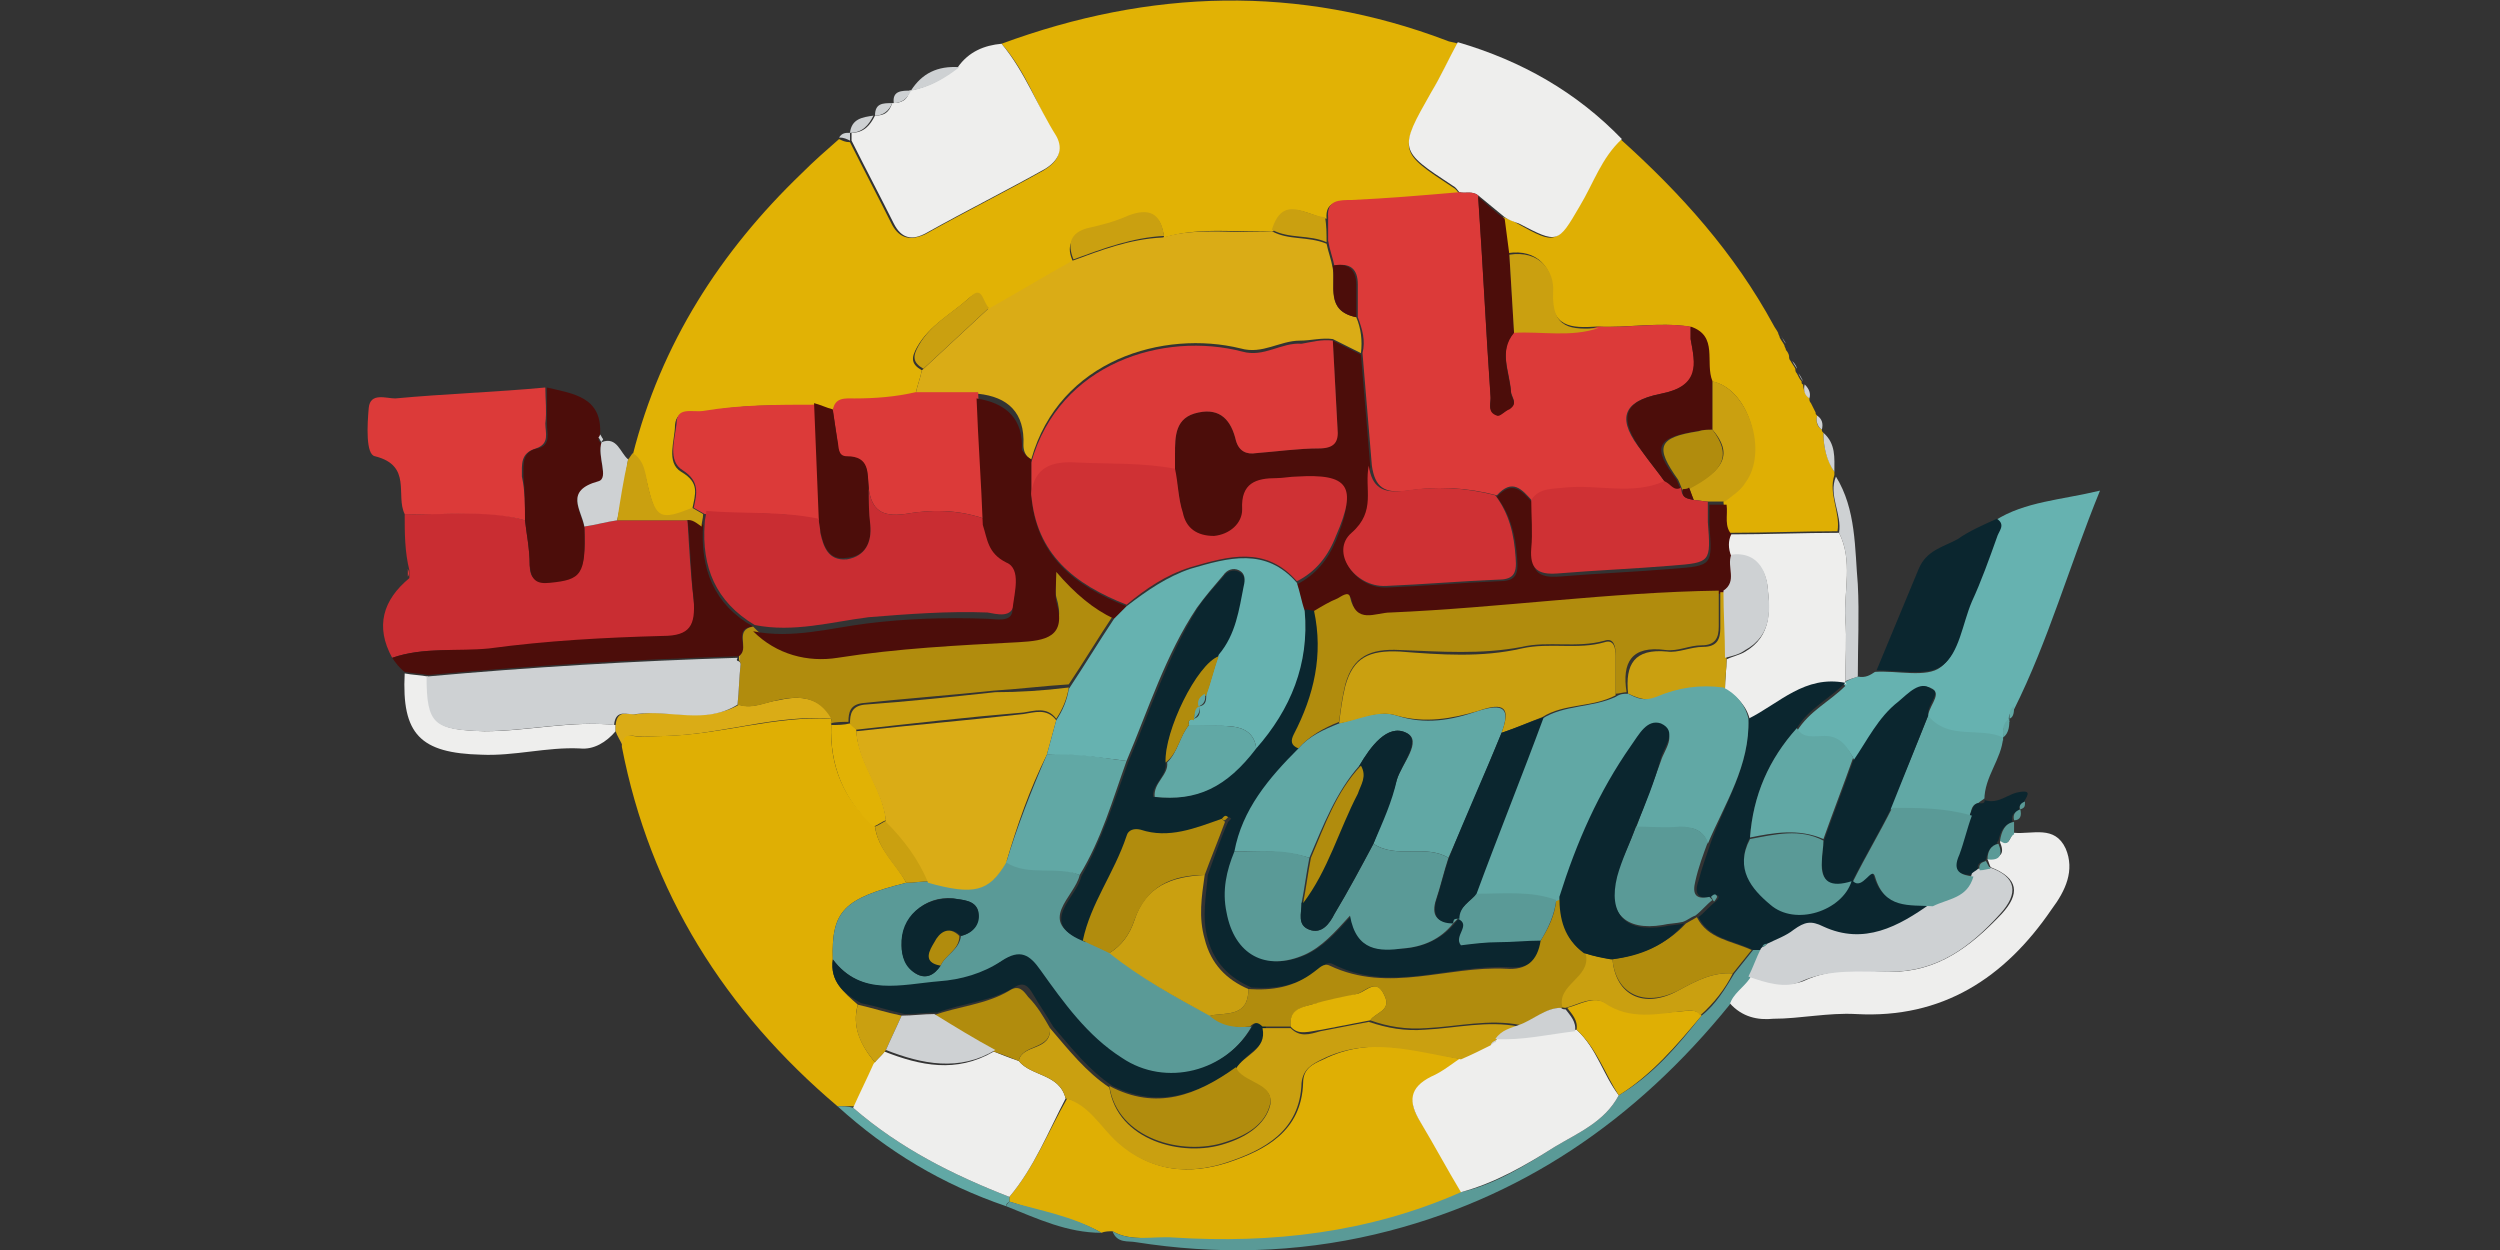 <?xml version="1.0" encoding="UTF-8"?>
<!-- Generator: Adobe Illustrator 24.0.1, SVG Export Plug-In . SVG Version: 6.00 Build 0)  -->
<svg xmlns="http://www.w3.org/2000/svg" xmlns:xlink="http://www.w3.org/1999/xlink" version="1.1" id="Layer_1" x="0px" y="0px" width="160px" height="80px" viewBox="0 0 160 80" style="enable-background:new 0 0 160 80;" xml:space="preserve">
<rect x="0" y="0" width="160" height="80" fill="#333333" stroke="none"/>
<style type="text/css">
	.st0{fill:#E1B205;}
	.st1{fill:#DFAF04;}
	.st2{fill:#C92D32;}
	.st3{fill:#66B2B0;}
	.st4{fill:#EEEEED;}
	.st5{fill:#DC3A39;}
	.st6{fill:#5A9A97;}
	.st7{fill:#4C0D0A;}
	.st8{fill:#0B262F;}
	.st9{fill:#61A8A5;}
	.st10{fill:#DAAC16;}
	.st11{fill:#CED1D3;}
	.st12{fill:#CAA010;}
	.st13{fill:#B18C0D;}
	.st14{fill:#CF3134;}
</style>
<g>
	<path class="st0" d="M64.1,2.8c9.5-3.5,19-3.8,28.5-0.2c0.2,0.1,0.5,0.1,0.7,0.2c-0.6,1.1-1.1,2.1-1.7,3.2c-2.1,3.7-2.1,3.7,1.4,6   c0.2,0.1,0.3,0.3,0.4,0.4c-2.3,0.2-4.7,0.4-7,0.5c-0.8,0-1.6,0-1.5,1.1c-1.2-0.2-2.7-1.5-3.4,0.8c-2.3,0.1-4.7-0.3-7,0.4   c-0.2-1.5-0.9-1.8-2.3-1.2c-0.8,0.3-1.7,0.5-2.6,0.8c-1.1,0.3-1.4,1-0.9,2c-1.8,1-3.6,2.1-5.4,3.1c-0.4-0.4-0.4-1.6-1.3-0.8   c-1.1,1-2.5,1.7-3.3,3.1c-0.4,0.7-0.4,1.1,0.3,1.5c-0.1,0.5-0.3,1-0.4,1.5c-1.3,0.3-2.6,0.4-3.9,0.4c-0.6,0-1.3-0.1-1.4,0.8   c-0.4-0.1-0.8-0.3-1.2-0.4c-2.4-0.1-4.8-0.1-7.2,0.4c-0.6,0.1-1.6-0.3-1.7,0.8c0,1-0.6,2.4,0.4,3c1.2,0.7,0.9,1.4,0.7,2.4   c-2,0.8-2.3,0.7-2.8-1.3c-0.2-0.8-0.3-1.7-1-2.2c1.8-7.1,5.6-13,10.8-18c0.8-0.8,1.6-1.5,2.4-2.2c0.2,0.1,0.4,0.2,0.7,0.2   c0.9,1.8,1.8,3.5,2.7,5.3c0.5,0.9,1.2,1,2.1,0.6c2.5-1.4,5.1-2.7,7.6-4.1c0.8-0.5,1.3-1.1,0.7-2.1C66.4,6.7,65.6,4.5,64.1,2.8z"></path>
	<path class="st1" d="M53.6,70.8c-7.2-6.1-12-13.7-13.8-23c0-0.5-0.1-0.9,0.7-0.7c0.7,0.1,1.4,0,2.1,0c3.6-0.1,7-1.3,10.6-1.1   c0,0.2,0,0.3,0,0.5C53.1,49,54,51.2,56,52.9c0.2,1.5,1.4,2.4,2,3.6c-4,1-4.8,1.8-4.7,4.9c-0.2,1.4,0.7,2.1,1.6,2.9   c-0.4,1.4,0.2,2.6,1.1,3.7c-0.4,0.9-0.9,1.9-1.3,2.8C54.3,70.8,54,70.8,53.6,70.8z"></path>
	<path class="st1" d="M71.2,78.8c-0.2,0-0.5,0-0.7,0.1c-1.8-1-3.9-1.3-5.9-2c0-0.1,0-0.2,0-0.3c1.6-1.9,2.5-4.2,3.7-6.3   c1.6,0.4,2.3,1.8,3.3,2.8c2.1,1.9,4.5,2.1,7,1.3c2.4-0.8,4.7-2,4.8-5.1c0-0.9,0.6-1.2,1.3-1.5c3-1.5,5.9-0.6,8.9,0   c-0.6,0.4-1.3,0.9-1.9,1.2c-1.5,0.7-1.6,1.6-0.7,2.9c0.9,1.5,1.8,3,2.6,4.5c-5.9,2.6-12.1,3.3-18.4,2.9   C73.8,79.1,72.4,79.5,71.2,78.8z"></path>
	<path class="st1" d="M115.8,25.5c0,0.1,0,0.2,0.1,0.3c0.1,0.2,0.2,0.4,0.3,0.6c0,0.1,0,0.1,0.1,0.2c-0.1,0.4,0,0.7,0.3,0.9   c0,0.1,0,0.1,0.1,0.2c0,0.9,0.2,1.7,0.7,2.5c0,0.1,0,0.2,0,0.2c-0.4,1.2,0.4,2.4,0.2,3.6c-2.3,0-4.6,0.1-6.9,0.1   c-0.6-0.6-0.3-1.4-0.4-2c0.4-0.4,0.9-0.7,1.3-1.2c1.5-2.1,0.3-6.1-2.1-6.5c-0.5-1.1,0.4-2.9-1.4-3.5c-2-0.3-3.9,0.1-5.9,0   c-1.6,0.1-3,0.1-2.9-2.3c0.1-1.4-0.9-2.7-2.8-2.4c-0.1-0.8-0.2-1.5-0.3-2.3c0.3,0.1,0.6,0.2,0.9,0.4c2.5,1.4,2.5,1.3,3.9-1.1   c0.9-1.4,1.5-3.1,2.7-4.3c3.9,3.5,7.3,7.3,9.8,11.9c0.1,0.2,0.2,0.3,0.3,0.5c0,0.1,0.1,0.2,0.1,0.3c0.1,0.2,0.2,0.3,0.3,0.5   c0,0.1,0.1,0.2,0.1,0.3c0.1,0.1,0.2,0.3,0.2,0.4c0,0.1,0,0.2,0.1,0.3c0.1,0.2,0.2,0.3,0.3,0.5c0,0.1,0,0.2,0.1,0.3   c0.1,0.2,0.2,0.4,0.3,0.5c0,0.1,0,0.2,0.1,0.2C115.4,25,115.6,25.3,115.8,25.5z"></path>
	<path class="st2" d="M25.1,42.1c-1.1-2-0.6-3.7,1.1-5.1c0-0.2,0-0.4,0-0.5c-0.3-1.2-0.3-2.4-0.3-3.6c2.6,0.1,5.2-0.4,7.7,0.4   c0.1,0.9,0.3,1.9,0.3,2.8c0,0.9,0.3,1.2,1.3,1.1c2-0.2,2.3-0.5,2.2-3.5c0.7-0.1,1.4-0.3,2.1-0.4c1.5,0,3,0,4.5,0   c0.1,1.7,0.2,3.5,0.4,5.2c0.2,1.6-0.1,2.3-2,2.3c-3.7,0.1-7.4,0.3-11.1,0.8C29.2,41.7,27.1,41.4,25.1,42.1z"></path>
	<path class="st3" d="M118.9,43.3c0.5,0.1,0.8-0.1,1.1-0.3c1.4-0.1,3.3,0.4,4.2-0.3c1.1-0.8,1.3-2.7,1.9-4.1   c0.5-1.4,1.1-2.7,1.6-4.1c0.1-0.4,0.6-0.8,0-1.2c1.9-1.2,4.2-1.3,6.7-1.9c-2,4.9-3.3,9.6-5.5,14c-0.3,0.2-0.4,0.5-0.3,0.8   c0,0,0,0,0,0c-0.5,0.3-0.4,0.7-0.4,1.2c0,0,0,0,0,0c-1.5-0.7-3.5,0.3-4.8-1.4c-0.1-0.7,0.9-1.5,0.3-1.9c-0.8-0.5-1.5,0.3-2.1,0.8   c-1.2,1.1-1.9,2.5-2.9,3.8c-0.4-0.8-0.9-1.4-1.9-1.4c-0.6,0-1.3,0.2-1.8-0.5c0.8-1.3,2.1-1.9,3.1-2.9l-0.1-0.1c0,0,0-0.1,0-0.1   C118.3,43.5,118.6,43.4,118.9,43.3z"></path>
	<path class="st4" d="M103.8,8.9c-1.3,1.2-1.8,2.8-2.7,4.3c-1.4,2.4-1.4,2.4-3.9,1.1c-0.3-0.1-0.6-0.2-0.9-0.4   c-0.6-0.5-1.1-0.9-1.7-1.4c-0.4-0.3-0.8-0.1-1.2-0.2c-0.1-0.1-0.2-0.3-0.4-0.4c-3.5-2.3-3.5-2.3-1.4-6c0.6-1,1.1-2.1,1.7-3.2   C97.4,3.9,100.9,5.9,103.8,8.9z"></path>
	<path class="st4" d="M64.1,2.8c1.5,1.8,2.3,4,3.5,5.9c0.5,0.9,0.1,1.6-0.7,2.1c-2.5,1.4-5.1,2.7-7.6,4.1c-0.9,0.5-1.6,0.4-2.1-0.6   c-0.9-1.8-1.8-3.5-2.7-5.3c0-0.2,0-0.3,0-0.5c0,0,0,0,0,0c0.8,0,1.2-0.5,1.5-1.1c0,0,0,0,0,0c0.6,0,0.9-0.2,1.1-0.8c0,0,0,0,0,0   c0.6,0,1-0.2,1.1-0.8c0,0,0,0,0,0c1.2-0.2,2.2-0.8,3.1-1.5C62,3.3,63,2.9,64.1,2.8z"></path>
	<path class="st5" d="M33.6,33.3c-2.5-0.7-5.2-0.3-7.7-0.4c-0.6-1.2,0.5-3.1-1.9-3.7c-0.6-0.1-0.5-2-0.4-3.1c0.1-1,1.1-0.6,1.7-0.6   c3.2-0.3,6.4-0.4,9.6-0.7c0,0.8,0.1,1.5,0,2.3c0,0.6,0.3,1.3-0.6,1.6c-1,0.3-0.9,1-0.9,1.8C33.6,31.4,33.6,32.3,33.6,33.3z"></path>
	<path class="st4" d="M128.9,53.3c1.2,0.1,2.6-0.5,3.3,1c0.6,1.4,0,2.7-0.9,3.9c-3,4.4-7,7-12.5,6.7c-1.8-0.1-3.6,0.3-5.3,0.3   c-1,0.1-2-0.1-2.8-1c0.2-0.8,0.9-1.1,1.3-1.7c1.1,0.3,2.3,0.7,3.4,0.3c1.9-0.9,3.7-0.7,5.6-0.6c3,0,5.1-1.6,7.1-3.7   c1.2-1.3,1.1-2.3-0.7-3c-0.1-0.2-0.1-0.3-0.2-0.5l0.1-0.1c0.8,0,1-0.3,0.7-1c0-0.1,0.1-0.1,0.1-0.2   C128.6,54.3,128.6,53.5,128.9,53.3z"></path>
	<path class="st6" d="M112,62.6c-0.4,0.6-1.1,1-1.3,1.7c-6,7.4-13.4,12.5-22.7,14.7c-5.1,1.2-10.2,1.3-15.3,0.5   c-0.5-0.1-1.2,0.1-1.5-0.7c1.2,0.7,2.6,0.3,3.9,0.4c6.3,0.4,12.5-0.3,18.4-2.9c2.2-0.5,4.1-1.7,6-2.9c1.5-0.9,3.2-1.6,4.1-3.3   c2.2-1.3,3.8-3.2,5.3-5.1c0.9-0.7,1.5-1.7,2.1-2.7c0.4-0.5,0.8-1,1.2-1.5c0.2,0,0.4,0,0.6,0C112.5,61.4,112.2,62,112,62.6z"></path>
	<path class="st7" d="M25.1,42.1c2-0.7,4.2-0.4,6.2-0.6c3.7-0.5,7.4-0.7,11.1-0.8c1.8,0,2.1-0.7,2-2.3c-0.2-1.7-0.2-3.4-0.4-5.2   c0.4-0.1,0.7,0.2,1,0.4c-0.2,2.8,0.7,5.1,3.2,6.5c-1.3,0.1-0.3,1.3-0.8,1.8c0,0-0.1,0.1-0.1,0.1c-6.7,0.2-13.3,0.6-19.9,1.2   c-0.5-0.1-1-0.1-1.5-0.2C25.6,42.8,25.3,42.4,25.1,42.1z"></path>
	<path class="st7" d="M33.6,33.3c0-0.9,0-1.9-0.1-2.8c0-0.8-0.1-1.6,0.9-1.8c0.9-0.2,0.6-1,0.6-1.6c0-0.8,0-1.5,0-2.3   c1.7,0.4,3.6,0.6,3.4,3.1c0,0.1-0.1,0.1-0.1,0.2c0,0.1,0.1,0.2,0.2,0.3c0,0,0,0,0,0c-0.3,0.9,0.5,2.3-0.2,2.5   c-2.2,0.5-1.1,1.8-0.9,2.9c0.1,3-0.2,3.3-2.2,3.5c-0.9,0.1-1.2-0.2-1.3-1.1C33.9,35.1,33.7,34.2,33.6,33.3z"></path>
	<path class="st8" d="M127.8,33.2c0.6,0.4,0.1,0.8,0,1.2c-0.5,1.4-1,2.8-1.6,4.1c-0.6,1.4-0.8,3.3-1.9,4.1c-0.9,0.7-2.8,0.3-4.2,0.3   c0.9-2.2,1.8-4.3,2.7-6.5c0.5-1.2,1.6-1.4,2.5-1.9C126,34,126.9,33.6,127.8,33.2z"></path>
	<path class="st9" d="M123.4,45.8c1.3,1.6,3.3,0.7,4.8,1.4c-0.1,1.4-1.2,2.5-1.2,4c0,0,0-0.1,0-0.1c-0.1,0.1-0.3,0.2-0.4,0.3   c-0.5,0.1-0.4,0.6-0.6,0.9c-1.7-0.5-3.4-0.5-5.1-0.5C121.8,49.8,122.6,47.8,123.4,45.8z"></path>
	<path class="st4" d="M25.9,43.1c0.5,0.1,1,0.1,1.5,0.2c0,3.1,0.5,3.4,3.6,3.5c2.8,0,5.6-0.7,8.4-0.4c0,0.1,0,0.3,0,0.4   c-0.6,0.7-1.4,1.2-2.3,1.1c-2.1-0.1-4.2,0.5-6.3,0.4C26.9,48.2,25.7,47,25.9,43.1z"></path>
	<path class="st10" d="M39.4,46.8c0-0.1,0-0.3,0-0.4c0.1-1.1,0.9-0.6,1.4-0.7c2.1-0.3,4.4,0.6,6.5-0.6c0.9,0.3,1.7-0.2,2.6-0.3   c1.3-0.3,2.6-0.2,3.4,1.2c-3.6-0.3-7.1,1-10.6,1.1c-0.7,0-1.4,0.1-2.1,0c-0.8-0.1-0.7,0.3-0.7,0.7C39.7,47.4,39.5,47.1,39.4,46.8z"></path>
	<path class="st8" d="M126,52.3c0.2-0.3,0.2-0.8,0.6-0.9c0.2,0,0.5,0.1,0.4-0.3c0,0,0,0.1,0,0.1c0.9,0.3,1.5-0.4,2.2-0.5   c1-0.2,0.4,0.4,0.3,0.7c-0.2,0.1-0.3,0.2-0.3,0.5c0,0,0,0,0,0c-0.4,0.1-0.5,0.4-0.4,0.7c0,0,0,0,0,0c-0.6,0.2-0.8,0.7-0.9,1.2   c-0.1,0.1-0.1,0.1-0.1,0.2c-0.5,0.2-0.6,0.6-0.7,1c0,0-0.1,0.1-0.1,0.1c-0.3,0.1-0.5,0.2-0.4,0.6c-0.1,0.1-0.3,0.2-0.4,0.3   c-0.8,0-1.4-0.3-1-1.3C125.5,54,125.8,53.1,126,52.3z"></path>
	<path class="st9" d="M64.6,76.6c0,0.1,0,0.2,0,0.3c-0.1,0.1-0.2,0.1-0.2,0.3c-4.1-1.4-7.6-3.5-10.8-6.4c0.3,0,0.7,0,1,0.1   C57.6,73.5,61,75.2,64.6,76.6z"></path>
	<path class="st11" d="M37.4,33.7c-0.2-1.1-1.3-2.3,0.9-2.9c0.7-0.2-0.1-1.6,0.2-2.5c1-0.4,1.2,0.7,1.7,1.1   c-0.2,1.3-0.4,2.6-0.7,3.9C38.8,33.4,38.1,33.6,37.4,33.7z"></path>
	<path class="st11" d="M118.9,43.3c-0.3,0.1-0.6,0.2-0.8,0.3c0-1.3,0.1-2.7,0-4c-0.1-1.8,0.5-3.7-0.4-5.5c0.2-1.2-0.7-2.4-0.2-3.6   c1.3,2.1,1.2,4.6,1.4,6.9C119,39.3,118.9,41.3,118.9,43.3z"></path>
	<path class="st12" d="M39.5,33.3c0.2-1.3,0.4-2.6,0.7-3.9c0.1-0.1,0.2-0.3,0.3-0.4c0.8,0.5,0.8,1.4,1,2.2c0.5,2,0.8,2.1,2.8,1.3   c0.2,0.1,0.5,0.3,0.7,0.4c0,0.3-0.1,0.5-0.1,0.8c-0.3-0.2-0.6-0.5-1-0.4C42.5,33.3,41,33.3,39.5,33.3z"></path>
	<path class="st6" d="M64.4,77.2c0-0.1,0.1-0.2,0.2-0.3c2,0.6,4,0.9,5.9,2C68.3,78.9,66.4,78,64.4,77.2z"></path>
	<path class="st11" d="M61.4,4.3c-0.9,0.7-1.9,1.3-3.1,1.5C59,4.7,60,4.2,61.4,4.3z"></path>
	<path class="st11" d="M117.4,30.2c-0.5-0.7-0.7-1.6-0.7-2.5C117.5,28.4,117.4,29.3,117.4,30.2z"></path>
	<path class="st11" d="M55.9,7.4c-0.3,0.6-0.7,1.1-1.5,1.1C54.5,7.6,55.2,7.5,55.9,7.4z"></path>
	<path class="st6" d="M128,53.8c0.1-0.6,0.3-1.1,0.9-1.2c0,0.3,0,0.5,0,0.8C128.6,53.5,128.6,54.3,128,53.8z"></path>
	<path class="st11" d="M57.1,6.6c-0.2,0.5-0.6,0.8-1.1,0.8C56,6.6,56.5,6.6,57.1,6.6z"></path>
	<path class="st11" d="M58.3,5.8c-0.2,0.5-0.6,0.8-1.1,0.8C57.1,5.8,57.7,5.8,58.3,5.8z"></path>
	<path class="st9" d="M128.2,47.2c0-0.4-0.1-0.9,0.4-1.2C128.6,46.4,128.6,46.9,128.2,47.2z"></path>
	<path class="st6" d="M128.9,52.5c-0.1-0.4,0.1-0.6,0.4-0.7C129.4,52.2,129.3,52.5,128.9,52.5z"></path>
	<path class="st11" d="M116.6,27.5c-0.3-0.2-0.4-0.6-0.3-0.9C116.6,26.8,116.7,27.1,116.6,27.5z"></path>
	<path class="st5" d="M26.1,36.4c0,0.2,0,0.4,0,0.5C26.2,36.8,26.2,36.6,26.1,36.4z"></path>
	<path class="st11" d="M115.8,25.5c-0.3-0.2-0.4-0.5-0.3-0.9C115.8,24.9,115.9,25.2,115.8,25.5z"></path>
	<path class="st11" d="M54.4,8.5c0,0.2,0,0.3,0,0.5c-0.2-0.1-0.4-0.2-0.7-0.2C53.9,8.5,54.1,8.5,54.4,8.5z"></path>
	<path class="st9" d="M128.6,46c0-0.3,0-0.6,0.3-0.8C128.9,45.5,128.9,45.9,128.6,46z"></path>
	<path class="st11" d="M38.5,28.3c-0.1-0.1-0.1-0.2-0.2-0.3c0,0,0.1-0.1,0.1-0.2c0.1,0.1,0.1,0.2,0.2,0.3   C38.6,28.2,38.5,28.2,38.5,28.3z"></path>
	<path class="st6" d="M129.3,51.8c-0.1-0.2,0-0.4,0.3-0.5C129.6,51.6,129.6,51.7,129.3,51.8z"></path>
	<path class="st11" d="M116.2,26.4c-0.1-0.2-0.2-0.4-0.3-0.6C116,26,116.1,26.2,116.2,26.4z"></path>
	<path class="st11" d="M115.4,24.4c-0.1-0.2-0.2-0.4-0.3-0.5C115.2,24.1,115.3,24.3,115.4,24.4z"></path>
	<path class="st11" d="M115,23.6c-0.1-0.2-0.2-0.3-0.3-0.5C114.9,23.3,115,23.5,115,23.6z"></path>
	<path class="st11" d="M113.9,21.3c-0.1-0.2-0.2-0.3-0.3-0.5C113.7,21,113.8,21.1,113.9,21.3z"></path>
	<path class="st11" d="M114.7,22.8c-0.1-0.1-0.2-0.3-0.2-0.4C114.5,22.5,114.6,22.7,114.7,22.8z"></path>
	<path class="st11" d="M114.3,22c-0.1-0.2-0.2-0.3-0.3-0.5C114.1,21.7,114.2,21.9,114.3,22z"></path>
	<path class="st5" d="M93.4,12.3c0.4,0.1,0.8-0.1,1.2,0.2c0.3,4.3,0.5,8.6,0.8,12.9c0,0.4-0.2,1,0.4,1.1c0.2,0.1,0.6-0.2,0.8-0.4   c0.6-0.3,0.1-0.7,0.1-1.1c-0.1-1.3-0.8-2.6,0.2-3.8c1.8-0.1,3.6,0.3,5.4-0.3c2,0.1,3.9-0.3,5.9,0c0,0.3,0,0.5,0,0.8   c0.3,1.7,0.7,3-1.9,3.5c-2.6,0.5-2.8,1.7-1.2,3.7c0.5,0.7,1,1.3,1.5,2c-2.1,0.9-4.2,0.2-6.3,0.4c-0.8,0.1-1.7,0-2.2,0.8   c-0.7-0.8-1.3-1.5-2.3-0.4c-1.9-0.5-3.8-0.6-5.7-0.3c-1.5,0.2-2.1-0.2-2.3-1.6c-0.2-2.4-0.4-4.8-0.6-7.2c0.2-0.8,0-1.5-0.3-2.3   c0-0.7,0-1.4,0-2.1c0-1-0.5-1.4-1.5-1.2c-0.1-0.5-0.3-1-0.4-1.6c0-0.5,0-1,0-1.5c-0.1-1.1,0.7-1.1,1.5-1.1   C88.7,12.7,91.1,12.5,93.4,12.3z"></path>
	<path class="st10" d="M86.8,20.3c0.3,0.7,0.4,1.5,0.3,2.3c-0.6-0.3-1.2-0.6-1.8-0.9c-0.7-0.1-1.4,0.1-2.1,0.1   c-1.3,0-2.4,0.9-3.8,0.5C74.5,21.1,67.8,23,66,29.4c-0.4-0.2-0.5-0.6-0.5-0.9c0.1-2.1-1-3.1-2.9-3.3c-1.3,0-2.6,0-4,0   c0.1-0.5,0.3-1,0.4-1.5c1.4-1.3,2.8-2.6,4.2-3.9c1.8-1,3.6-2.1,5.4-3.1c1.9-0.7,3.7-1.4,5.8-1.5c2.3-0.7,4.7-0.2,7-0.4   c1.1,0.6,2.3,0.3,3.5,0.8c0.1,0.5,0.3,1,0.4,1.6C85.5,18.3,84.8,19.9,86.8,20.3z"></path>
	<path class="st5" d="M58.6,25.1c1.3,0,2.6,0,4,0c0.1,2.7,0.3,5.4,0.4,8.1c-1.7-0.6-3.4-0.6-5.1-0.3c-1.5,0.2-2.1-0.3-2.3-1.6   c-0.1-0.9,0.1-2-1.4-2c-0.6,0-0.6-0.5-0.6-1c-0.1-0.7-0.2-1.4-0.3-2c0.1-0.9,0.8-0.8,1.4-0.8C56,25.5,57.3,25.4,58.6,25.1z"></path>
	<path class="st5" d="M45.1,32.9c-0.2-0.1-0.5-0.3-0.7-0.4c0.2-0.9,0.4-1.7-0.7-2.4c-1-0.6-0.5-2-0.4-3c0-1.1,1-0.7,1.7-0.8   c2.4-0.4,4.8-0.4,7.2-0.4c0.1,2.5,0.2,4.9,0.3,7.4C50,32.7,47.6,32.9,45.1,32.9z"></path>
	<path class="st7" d="M52.4,33.2c-0.1-2.5-0.2-4.9-0.3-7.4c0.4,0.1,0.8,0.3,1.2,0.4c0.1,0.7,0.2,1.4,0.3,2c0.1,0.4,0,1,0.6,1   c1.5,0,1.3,1.1,1.4,2c0,0.8,0,1.5,0.1,2.3c0.1,1.2-0.3,2.1-1.5,2.2c-1.2,0.2-1.5-0.8-1.7-1.7C52.5,33.9,52.4,33.5,52.4,33.2z"></path>
	<path class="st12" d="M74.5,15.1c-2,0.1-3.9,0.8-5.8,1.5c-0.4-1-0.2-1.7,0.9-2c0.9-0.2,1.7-0.4,2.6-0.8   C73.5,13.3,74.3,13.6,74.5,15.1z"></path>
	<path class="st12" d="M63.3,19.7c-1.4,1.3-2.8,2.6-4.2,3.9c-0.7-0.4-0.7-0.8-0.3-1.5c0.8-1.4,2.2-2.1,3.3-3.1   C62.9,18.2,62.9,19.4,63.3,19.7z"></path>
	<path class="st12" d="M84.9,15.5c-1.1-0.5-2.4-0.2-3.5-0.8c0.7-2.3,2.2-0.9,3.4-0.8C84.9,14.4,84.9,15,84.9,15.5z"></path>
	<path class="st6" d="M53.3,61.4c-0.1-3.1,0.7-3.9,4.7-4.9c0.5,0,1-0.1,1.5-0.1c2.9,0.8,3.9,0.6,4.9-1.3c1.5,0.9,3.2,0.2,4.7,0.9   c-0.3,1.4-2.9,3,0.3,4.2c0.6,0.3,1.1,0.5,1.7,0.8c2,1.6,4.1,2.8,6.4,4c0.8,0.6,1.7,0.8,2.6,0.7c-1.7,3-5.6,4-8.4,2.1   c-2.2-1.5-3.7-3.5-5.2-5.6c-0.7-1-1.3-1.4-2.5-0.6c-1.2,0.8-2.6,1.2-4,1.3C57.7,63.1,55.1,63.8,53.3,61.4z M60.2,61.8   c0.3-0.7,1.2-1,1.3-1.9c0.8-0.2,1.2-0.8,1.1-1.6c-0.2-0.7-1-0.7-1.6-0.8c-1.8-0.2-3.3,1.2-3.3,3c0,0.7,0.3,1.4,0.9,1.8   C59.2,62.7,59.8,62.4,60.2,61.8z"></path>
	<path class="st13" d="M53.2,46c-0.8-1.4-2-1.5-3.4-1.2c-0.9,0.2-1.7,0.6-2.6,0.3c0.1-0.9,0.1-1.7,0.2-2.6c0-0.2,0-0.4,0-0.6   c0.5-0.5-0.4-1.6,0.8-1.8c0,0,0,0,0,0c1.5,1.6,3.5,2.1,5.4,1.7c3.9-0.6,7.7-0.9,11.6-1c1.7-0.1,3.1-0.3,2.4-2.6   c-0.1-0.4,0-0.9,0-1.9c1.3,1.5,2.4,2.4,3.7,3c-1,1.5-1.9,3-2.9,4.5c-1.6,0.1-3.2,0.3-4.8,0.4c-2.8,0.3-5.6,0.5-8.4,0.8   c-0.8,0.1-0.9,0.6-0.9,1.2c-0.4,0-0.8,0-1.2,0.1C53.2,46.3,53.2,46.1,53.2,46z"></path>
	<path class="st4" d="M64.6,76.6c-3.6-1.4-7-3.1-10-5.7c0.4-0.9,0.9-1.9,1.3-2.8c0.2-0.3,0.5-0.5,0.7-0.8c2.3,0.9,4.6,1.4,7,0   c0.5,0.2,1,0.4,1.6,0.6c0.8,1,2.6,0.8,3,2.4C67.1,72.4,66.2,74.7,64.6,76.6z"></path>
	<path class="st8" d="M53.3,61.4c1.8,2.4,4.4,1.6,6.8,1.4c1.4-0.1,2.8-0.5,4-1.3c1.2-0.8,1.8-0.4,2.5,0.6c1.5,2.1,3,4.2,5.2,5.6   c2.8,1.9,6.7,0.9,8.4-2.1c0.3-0.3,0.5-0.3,0.8,0c0.2,1.4-1.2,1.7-1.7,2.6c-2.5,1.8-5.1,2.8-8.1,1.3c-1.5-1-2.6-2.4-3.8-3.8   c-0.4-0.7-0.9-1.4-1.3-2.1c-0.3-0.5-0.6-0.8-1.2-0.4c-1.5,0.9-3.3,1-4.9,1.6c-0.7,0-1.4,0.1-2.1,0.1c-0.9-0.2-1.8-0.5-2.8-0.7   C54,63.6,53.1,62.8,53.3,61.4z"></path>
	<path class="st0" d="M53.2,46.4c0.4,0,0.8,0,1.2-0.1c0.1,0.1,0.3,0.2,0.4,0.4c0.1,2.1,1.7,3.7,1.9,5.8c-0.3,0.1-0.5,0.3-0.8,0.4   C54,51.2,53.1,49,53.2,46.4z"></path>
	<path class="st12" d="M56,52.9c0.3-0.1,0.5-0.3,0.8-0.4c1.1,1.2,2.1,2.4,2.7,3.9c-0.5,0-1,0.1-1.5,0.1C57.3,55.3,56.2,54.4,56,52.9   z"></path>
	<path class="st12" d="M54.9,64.3c0.9,0.2,1.8,0.5,2.8,0.7c-0.3,0.7-0.7,1.5-1,2.2c-0.2,0.3-0.5,0.5-0.7,0.8   C55.1,66.9,54.5,65.8,54.9,64.3z"></path>
	<path class="st4" d="M103.6,70.1c-0.9,1.7-2.6,2.4-4.1,3.3c-1.9,1.2-3.8,2.3-6,2.9c-0.9-1.5-1.7-3-2.6-4.5   c-0.8-1.3-0.7-2.2,0.7-2.9c0.7-0.3,1.3-0.8,1.9-1.2c0.6-0.3,1.2-0.6,1.9-0.9c0.1-0.1,0.3-0.2,0.4-0.3c0,0,0-0.1,0-0.1   c1.7,0.1,3.4-0.3,5.1-0.5C102.2,67.1,102.6,68.8,103.6,70.1z"></path>
	<path class="st12" d="M95.4,66.9c-0.6,0.3-1.2,0.6-1.9,0.9c-3-0.5-5.9-1.5-8.9,0c-0.6,0.3-1.2,0.6-1.3,1.5   c-0.1,3.1-2.4,4.3-4.8,5.1c-2.4,0.8-4.9,0.6-7-1.3c-1.1-1-1.8-2.4-3.3-2.8c-0.4-1.6-2.2-1.4-3-2.4c0.2-1.1,2.1-0.6,2-2.1   c1.2,1.4,2.3,2.8,3.8,3.8c0.5,3.4,4.7,4.5,7.4,3.6c1.3-0.4,2.6-1.2,2.9-2.5c0.2-1.3-1.5-1.3-2.1-2.1c0-0.1-0.1-0.1-0.1-0.2   c0.5-0.9,2-1.2,1.7-2.6c0.6,0,1.2,0,1.8,0c0.6,0.6,1.2,0.4,1.9,0.2c1-0.2,2.1-0.4,3.1-0.6c1.2,0.4,2.3,0.6,3.6,0.5   c2-0.1,4-0.6,6-0.2c-0.6,0.2-1.1,0.4-1.5,0.9c0,0,0,0.1,0,0.1C95.6,66.6,95.5,66.7,95.4,66.9z"></path>
	<path class="st7" d="M85.3,21.8c0.6,0.3,1.2,0.6,1.8,0.9c0.2,2.4,0.4,4.8,0.6,7.2c-0.3,1.4,0.5,2.8-1.1,4.3   c-1.4,1.3,0.2,3.5,2.2,3.4c2.4-0.1,4.7-0.3,7.1-0.4c1,0,1.3-0.3,1.2-1.4c-0.1-1.5-0.4-2.8-1.3-4c1-1.1,1.6-0.4,2.3,0.4   c0,1,0.1,2.1,0,3.1c-0.1,1.3,0.4,1.7,1.7,1.6c2.4-0.2,4.9-0.3,7.3-0.5c2.5-0.2,2.5-0.2,2.3-2.8c0-0.4,0-0.9,0-1.3   c0.4,0,0.7,0,1.1,0c0.1,0.7-0.2,1.4,0.4,2c-0.2,0.5-0.2,1,0,1.4c-0.3,0.7,0.4,1.7-0.5,2.3c-0.1-0.1-0.2-0.1-0.3,0   c-7,0.1-14,1-21,1.4c-1,0-2.2,0.8-2.6-1c-0.1-0.5-0.5-0.1-0.8,0.1c-0.5,0.3-1,0.6-1.5,0.8c-0.2,0-0.5-0.1-0.7-0.1   c-0.2-0.6-0.3-1.2-0.5-1.8c1.2-0.6,2-1.6,2.5-2.8c1.3-3.2,0.8-4-2.5-3.8c-0.4,0-0.9,0.1-1.3,0.1c-1.3,0-2.3,0.3-2.2,2   c0,0.9-0.7,1.6-1.8,1.7c-1.1,0.1-1.7-0.5-2-1.5c-0.2-0.9-0.3-1.9-0.5-2.8c0-0.4,0-0.8,0-1.2c0-1.2,0-2.4,1.5-2.7   c1.5-0.3,2.1,0.6,2.4,1.8c0.2,0.7,0.7,0.9,1.3,0.8c1.3-0.1,2.7-0.3,4-0.3c0.9,0,1.2-0.4,1.2-1.3C85.5,25.5,85.4,23.6,85.3,21.8z"></path>
	<path class="st4" d="M110.8,35.6c-0.2-0.5-0.2-1,0-1.4c2.3,0,4.6-0.1,6.9-0.1c0.9,1.8,0.3,3.7,0.4,5.5c0.1,1.3,0,2.7,0,4   c0,0,0,0.1,0,0.1l0.1,0.1c-2.5-0.6-4.2,1.3-6.2,2.3c-0.2-0.9-0.8-1.5-1.6-2c0-0.6,0.1-1.3,0.1-1.9c0.4-0.2,0.9-0.3,1.2-0.5   c1.7-1,1.6-2.7,1.4-4.3C112.9,36.2,112.1,35.4,110.8,35.6z"></path>
	<path class="st7" d="M106.6,30.9c-0.5-0.7-1-1.3-1.5-2c-1.5-2.1-1.3-3.2,1.2-3.7c2.5-0.5,2.2-1.9,1.9-3.5c0-0.2,0-0.5,0-0.8   c1.8,0.6,0.9,2.3,1.4,3.5c0,1,0,2.1,0,3.1c-0.3,0-0.6,0-1,0.1c-2.6,0.4-2.9,1-1.3,3.1c0.1,0.2,0.2,0.5,0.3,0.7   C107.2,31.6,106.9,31,106.6,30.9z"></path>
	<path class="st7" d="M96.9,21.3c-1,1.2-0.3,2.5-0.2,3.8c0,0.4,0.5,0.7-0.1,1.1c-0.3,0.1-0.6,0.5-0.8,0.4c-0.6-0.2-0.4-0.7-0.4-1.1   c-0.3-4.3-0.5-8.6-0.8-12.9c0.6,0.5,1.1,1,1.7,1.4c0.1,0.8,0.2,1.5,0.3,2.3C96.7,17.9,96.8,19.6,96.9,21.3z"></path>
	<path class="st12" d="M109.6,27.5c0-1,0-2.1,0-3.1c2.3,0.5,3.6,4.5,2.1,6.5c-0.3,0.5-0.8,0.8-1.3,1.2c-0.4,0-0.7,0-1.1,0   c-0.3,0-0.6-0.1-0.9-0.1c-0.1-0.2-0.2-0.5-0.3-0.8C110.4,30.1,110.9,29,109.6,27.5z"></path>
	<path class="st12" d="M96.9,21.3c-0.1-1.7-0.2-3.4-0.3-5c1.9-0.3,2.9,1,2.8,2.4c-0.1,2.4,1.2,2.4,2.9,2.3   C100.5,21.6,98.7,21.2,96.9,21.3z"></path>
	<path class="st8" d="M111.9,46c2-1,3.6-2.8,6.2-2.3c-1,1-2.4,1.7-3.1,2.9c-1.8,2-2.8,4.3-3,7c-1,1.9,0.2,3.2,1.3,4.2   c1.6,1.4,4.6,0.4,5.2-1.5c0,0,0,0,0,0c0.7,0.6,1.2-1,1.4-0.3c0.6,2.1,2.2,1.8,3.7,1.9c-2.1,1.4-4.3,2.7-6.9,1.5   c-0.9-0.4-1.3-0.3-1.9,0.2c-0.5,0.4-1.1,0.6-1.7,0.9c-0.2,0-0.3,0-0.2,0.2l-0.1,0.1c-0.2,0-0.4,0-0.6,0c-1.2-0.6-2.8-0.7-3.5-2.1   c0.4-0.3,0.7-0.7,1.1-1c0.1-0.1,0.2-0.2,0.2-0.3c-0.1-0.2-0.3-0.1-0.4,0c-0.9,0.2-1.2-0.2-0.9-1c0.2-0.8,0.5-1.6,0.8-2.5   C110.4,51.4,112,49,111.9,46z"></path>
	<path class="st8" d="M123.4,45.8c-0.8,2-1.6,4-2.4,6c-0.8,1.6-1.7,3.1-2.5,4.7c0,0,0,0,0,0c-1.2,0.4-1.9,0.1-1.9-1.3   c0-0.4,0.1-0.9,0.1-1.3c0.6-1.7,1.3-3.5,1.9-5.2c0.9-1.3,1.6-2.8,2.9-3.8c0.6-0.5,1.4-1.4,2.1-0.8   C124.3,44.3,123.3,45.1,123.4,45.8z"></path>
	<path class="st9" d="M118.6,48.5c-0.6,1.7-1.3,3.5-1.9,5.2c-1.6-0.7-3.2-0.4-4.7-0.1c0.2-2.7,1.2-5,3-7c0.4,0.7,1.1,0.5,1.8,0.5   C117.7,47.1,118.2,47.7,118.6,48.5z"></path>
	<path class="st11" d="M113.1,60.4c0.6-0.3,1.2-0.5,1.7-0.9c0.7-0.5,1.1-0.6,1.9-0.2c2.6,1.2,4.8,0,6.9-1.5c1-0.4,2.3-0.5,2.6-1.9   c0.1-0.1,0.3-0.2,0.4-0.3c0.2,0,0.4-0.1,0.7-0.1c1.8,0.6,1.9,1.7,0.7,3c-1.9,2.1-4,3.7-7.1,3.7c-1.9,0-3.8-0.2-5.6,0.6   c-1,0.5-2.3,0.1-3.4-0.3c0.3-0.6,0.5-1.2,0.8-1.8c0,0,0.1-0.1,0.1-0.1C112.9,60.6,113,60.5,113.1,60.4z"></path>
	<path class="st6" d="M127.2,55c0-0.5,0.2-0.9,0.7-1C128.2,54.7,128,55.1,127.2,55z"></path>
	<path class="st6" d="M127.4,55.6c-0.2,0-0.4,0.1-0.7,0.1c-0.1-0.4,0.1-0.5,0.4-0.6C127.2,55.3,127.3,55.5,127.4,55.6z"></path>
	<path class="st1" d="M103.6,70.1c-0.9-1.4-1.4-3-2.7-4.2c0.1-0.6-0.3-1-0.6-1.4c0.8-0.2,1.7-0.8,2.5-0.3c1.7,1,3.4,0.6,5.1,0.5   c0.4,0,0.7-0.1,1,0.3C107.3,66.9,105.7,68.8,103.6,70.1z"></path>
	<path class="st13" d="M108.6,58.7c0.7,1.4,2.2,1.5,3.5,2.1c-0.4,0.5-0.8,1-1.2,1.5c-1.3-0.1-2.4,0.5-3.5,1.1c-2.2,1.1-4,0.2-4.2-2   c1.8-0.3,3.4-0.9,4.7-2.3C108.1,59,108.4,58.8,108.6,58.7z"></path>
	<path class="st12" d="M103.2,61.4c0.2,2.3,2,3.2,4.2,2c1.1-0.6,2.2-1.2,3.5-1.1c-0.5,1-1.2,1.9-2.1,2.7c-0.2-0.4-0.6-0.3-1-0.3   c-1.7,0.2-3.5,0.6-5.1-0.5c-0.8-0.5-1.7,0.1-2.5,0.3c-0.1,0-0.2,0-0.3-0.1c-0.3-1.5,1.8-1.9,1.5-3.4   C102.1,61.2,102.6,61.3,103.2,61.4z"></path>
	<path class="st2" d="M52.4,33.2c0,0.3,0.1,0.6,0.1,0.9c0.2,0.9,0.5,1.8,1.7,1.7c1.2-0.2,1.6-1.1,1.5-2.2c-0.1-0.8-0.1-1.5-0.1-2.3   c0.2,1.3,0.8,1.8,2.3,1.6c1.6-0.3,3.4-0.3,5.1,0.3c0.3,0.9,0.3,1.8,1.5,2.4c0.9,0.5,0.5,2,0.4,3c-0.1,1-1.1,0.7-1.7,0.6   c-2.5-0.1-5.1,0.1-7.6,0.3c-2.4,0.3-4.8,1-7.3,0.5c0,0,0,0,0,0c-2.5-1.5-3.4-3.7-3.2-6.5c0-0.3,0.1-0.5,0.1-0.8   C47.6,32.9,50,32.7,52.4,33.2z"></path>
	<path class="st11" d="M47.4,42.5c-0.1,0.9-0.1,1.7-0.2,2.6c-2.1,1.3-4.3,0.3-6.5,0.6c-0.5,0.1-1.3-0.4-1.4,0.7   c-2.8-0.3-5.6,0.4-8.4,0.4c-3.1-0.1-3.6-0.4-3.6-3.5c6.6-0.6,13.3-1,19.9-1.2c0,0.1-0.1,0.1,0,0.2C47.3,42.3,47.4,42.4,47.4,42.5z"></path>
	<path class="st10" d="M47.4,42.5c0-0.1-0.1-0.2-0.1-0.3c0-0.1,0-0.1,0-0.2c0,0,0.1-0.1,0.1-0.1C47.4,42.2,47.4,42.3,47.4,42.5z"></path>
	<path class="st6" d="M126.3,56.1c-0.4,1.4-1.6,1.4-2.6,1.9c-1.5-0.1-3.1,0.2-3.7-1.9c-0.2-0.7-0.8,0.9-1.4,0.3   c0.8-1.6,1.7-3.1,2.5-4.7c1.7,0,3.4,0,5.1,0.5c-0.3,0.8-0.5,1.7-0.8,2.5C124.9,55.8,125.5,56,126.3,56.1z"></path>
	<path class="st14" d="M95.7,31.7c0.9,1.2,1.2,2.5,1.3,4c0.1,1.1-0.2,1.4-1.2,1.4c-2.4,0.1-4.7,0.3-7.1,0.4c-2,0.1-3.6-2.2-2.2-3.4   c1.6-1.4,0.8-2.8,1.1-4.3c0.2,1.4,0.9,1.8,2.3,1.6C91.9,31.1,93.8,31.2,95.7,31.7z"></path>
	<path class="st14" d="M108.4,32c0.3,0,0.6,0.1,0.9,0.1c0,0.4,0,0.9,0,1.3c0.2,2.6,0.2,2.6-2.3,2.8c-2.4,0.2-4.9,0.3-7.3,0.5   c-1.3,0.1-1.8-0.3-1.7-1.6c0.1-1,0-2.1,0-3.1c0.5-0.8,1.4-0.7,2.2-0.8c2.1-0.2,4.3,0.5,6.3-0.4c0.4,0.1,0.6,0.7,1.1,0.4   c0,0,0,0,0,0C107.6,31.9,108,31.9,108.4,32z"></path>
	<path class="st7" d="M86.8,20.3c-2-0.4-1.3-2.1-1.5-3.3c0.9-0.2,1.5,0.2,1.5,1.2C86.8,18.9,86.8,19.6,86.8,20.3z"></path>
	<path class="st5" d="M85.3,21.8c0.1,1.9,0.2,3.7,0.3,5.6c0.1,0.9-0.2,1.3-1.2,1.3c-1.3,0-2.7,0.2-4,0.3c-0.6,0.1-1.1-0.1-1.3-0.8   c-0.3-1.3-1-2.1-2.4-1.8c-1.5,0.3-1.5,1.5-1.5,2.7c0,0.4,0,0.8,0,1.2c-2.1-0.4-4.2-0.3-6.3-0.4c-1.6-0.1-2.7,0.2-2.9,2   c0-0.8,0-1.5,0-2.3c1.8-6.4,8.5-8.4,13.5-7.1c1.4,0.4,2.5-0.6,3.8-0.5C83.9,21.9,84.6,21.7,85.3,21.8z"></path>
	<path class="st7" d="M66,29.4c0,0.8,0,1.5,0,2.3c0.3,3.9,2.8,5.8,6.1,7.1c-0.3,0.3-0.5,0.5-0.8,0.8c-1.3-0.6-2.5-1.6-3.7-3   c0,0.9-0.1,1.4,0,1.9c0.7,2.3-0.7,2.5-2.4,2.6c-3.9,0.2-7.8,0.4-11.6,1c-1.9,0.3-3.9-0.2-5.4-1.7c2.5,0.5,4.9-0.2,7.3-0.5   c2.4-0.3,5-0.4,7.6-0.3c0.6,0,1.7,0.3,1.7-0.6c0.1-1,0.6-2.6-0.4-3c-1.2-0.6-1.2-1.5-1.5-2.4c-0.1-2.7-0.3-5.4-0.4-8.1   c1.9,0.3,3,1.3,2.9,3.3C65.5,28.9,65.6,29.2,66,29.4z"></path>
	<path class="st8" d="M83.5,39c0.2,0,0.5,0.1,0.7,0.1c0.5,2.8,0,5.4-1.3,7.9c-0.2,0.4-0.2,0.7,0.3,0.9c-1.9,1.9-3.6,3.9-4.1,6.6   c-0.5,1.3-0.8,2.6-0.5,3.9c0.6,2.7,2.5,3.8,5,2.7c1.1-0.5,1.9-1.4,2.9-2.5c0.3,2.3,1.8,2.2,3.4,2.1c1.2-0.1,2.4-0.6,3.2-1.6   c0.1-0.1,0.2-0.3,0.4-0.4c0.9,0.5-0.3,1.1,0.2,1.7c0.7-0.1,1.5-0.1,2.4-0.2c0.9-0.1,1.8-0.1,2.7-0.1c-0.2,1.3-0.9,1.9-2.2,1.8   c-3.8-0.2-7.6,1.7-11.3-0.2c-0.4-0.2-0.7,0.2-1,0.4c-1.2,1-2.7,1.2-4.2,1.1c-1.4-0.6-2.4-1.6-2.8-3.1c-0.4-1.4-0.1-2.8,0-4.1   c0.4-1.1,0.8-2.3,1.3-3.4c0.1-0.1,0.2-0.2,0.2-0.2c-0.2-0.2-0.3-0.1-0.4,0.1c-1.7,0.6-3.3,1.3-5.2,0.7c-0.4-0.1-0.8,0-0.9,0.4   c-0.7,2.3-2.2,4.3-2.8,6.7c-3.2-1.2-0.6-2.8-0.3-4.2c1.3-2.3,2.1-4.8,3-7.3c1.4-3.3,2.5-6.7,4.4-9.8c0.5-0.8,1.1-1.4,1.7-2.1   c0.2-0.3,0.6-0.5,1-0.3c0.4,0.2,0.4,0.6,0.3,1c-0.2,1.6-0.5,3.2-1.6,4.4c-1.4,0.6-3.5,4.9-3.4,6.8c0.1,0.9-0.9,1.4-0.8,2.2   c2.8,0.3,4.6-0.6,6.5-3.1C82.6,45.3,83.8,42.4,83.5,39z"></path>
	<path class="st10" d="M59.4,56.5c-0.6-1.5-1.6-2.8-2.7-3.9c-0.2-2.1-1.8-3.7-1.9-5.8c3.6-0.4,7.1-0.7,10.7-1.1   c0.7-0.1,1.5-0.4,2.1,0.4c-0.2,0.7-0.4,1.5-0.6,2.2c-1.1,2.2-1.9,4.5-2.6,6.9C63.3,57.1,62.3,57.3,59.4,56.5z"></path>
	<path class="st13" d="M79.9,63.3c1.5,0.1,2.9-0.1,4.2-1.1c0.3-0.2,0.6-0.6,1-0.4c3.8,1.8,7.5,0,11.3,0.2c1.3,0.1,2-0.5,2.2-1.8   c0.5-0.8,0.9-1.6,1-2.6c0.1,0,0.2-0.1,0.3-0.1c0,1.4,0.3,2.7,1.6,3.6c0.3,1.5-1.9,1.9-1.5,3.4c-1.1,0-1.8,0.8-2.7,1.1   c-2-0.4-4,0.1-6,0.2c-1.3,0.1-2.5-0.1-3.6-0.5c0.3-0.5,1.4-0.6,0.9-1.6c-0.5-1.1-1.2-0.3-1.7-0.1c-1,0.3-2,0.5-3,0.7   c-0.7,0.2-1.4,0.4-1.3,1.4c-0.6,0-1.2,0-1.8,0c-0.3-0.3-0.5-0.3-0.8,0c-0.9,0.1-1.8,0-2.6-0.7C78.5,64.8,79.9,65.1,79.9,63.3z"></path>
	<path class="st9" d="M64.4,55.2c0.7-2.3,1.6-4.6,2.6-6.9c1.7-0.2,3.4,0.2,5.1,0.4c-0.9,2.5-1.6,5-3,7.3   C67.6,55.4,65.8,56.1,64.4,55.2z"></path>
	<path class="st12" d="M79.9,63.3c0,1.8-1.4,1.5-2.5,1.7c-2.2-1.2-4.4-2.4-6.4-4c0.8-0.5,1.3-1.2,1.6-2.1c0.7-2.2,2.4-2.8,4.5-2.9   c-0.2,1.4-0.4,2.7,0,4.1C77.5,61.7,78.5,62.7,79.9,63.3z"></path>
	<path class="st13" d="M77.1,56c-2.1,0-3.7,0.7-4.5,2.9c-0.3,0.9-0.8,1.6-1.6,2.1c-0.6-0.3-1.1-0.5-1.7-0.8c0.5-2.4,2-4.3,2.8-6.7   c0.1-0.4,0.5-0.5,0.9-0.4c1.8,0.6,3.5-0.1,5.2-0.7c0.1,0.1,0.1,0.1,0.2,0.2C78,53.7,77.5,54.9,77.1,56z"></path>
	<path class="st8" d="M60.2,61.8c-0.4,0.6-0.9,0.9-1.6,0.5c-0.7-0.4-0.9-1.1-0.9-1.8c-0.1-1.8,1.4-3.1,3.3-3   c0.6,0.1,1.4,0.1,1.6,0.8c0.2,0.7-0.2,1.4-1.1,1.6c-0.7-0.7-1.3-0.2-1.6,0.4C59.5,60.8,59,61.6,60.2,61.8z"></path>
	<path class="st13" d="M60.2,61.8c-1.2-0.2-0.7-1-0.4-1.5c0.3-0.6,0.9-1.1,1.6-0.4C61.4,60.8,60.5,61.1,60.2,61.8z"></path>
	<path class="st3" d="M72.1,48.7c-1.7-0.2-3.3-0.5-5.1-0.4c0.2-0.7,0.4-1.5,0.6-2.2c0.4-0.6,0.7-1.3,0.8-2c1-1.5,1.9-3,2.9-4.5   c0.3-0.3,0.5-0.5,0.8-0.8c1.3-1,2.6-1.9,4.1-2.4c2.4-0.7,4.8-1.4,6.8,0.9c0.2,0.6,0.3,1.2,0.5,1.8c0.3,3.4-0.9,6.3-3.1,8.8   c-0.1-0.9-0.7-1.3-1.5-1.4c-0.9-0.1-1.9,0-2.8-0.1C76,46.1,76.2,46,76.4,46c0.4-0.1,0.4-0.4,0.4-0.8l0,0c0.4-0.1,0.4-0.4,0.4-0.8   c0.3-0.8,0.5-1.7,0.8-2.5c1.1-1.3,1.3-2.9,1.6-4.4c0.1-0.4,0.1-0.8-0.3-1c-0.4-0.2-0.8,0-1,0.3c-0.6,0.7-1.2,1.4-1.7,2.1   C74.6,41.9,73.5,45.4,72.1,48.7z"></path>
	<path class="st12" d="M68.4,44c-0.1,0.7-0.4,1.4-0.8,2c-0.6-0.8-1.4-0.5-2.1-0.4c-3.6,0.3-7.1,0.7-10.7,1.1   c-0.1-0.1-0.3-0.2-0.4-0.4c0-0.6,0.1-1.1,0.9-1.2c2.8-0.2,5.6-0.5,8.4-0.8C65.2,44.3,66.8,44.2,68.4,44z"></path>
	<path class="st13" d="M67.2,65.8c0.1,1.4-1.8,1-2,2.1c-0.5-0.2-1-0.4-1.6-0.6c-1.3-0.8-2.6-1.6-3.9-2.3c1.6-0.6,3.4-0.7,4.9-1.6   c0.6-0.4,0.9,0,1.2,0.4C66.4,64.4,66.8,65.1,67.2,65.8z"></path>
	<path class="st11" d="M59.8,64.9c1.3,0.8,2.6,1.6,3.9,2.3c-2.3,1.4-4.7,0.9-7,0c0.3-0.7,0.7-1.5,1-2.2C58.4,65,59.1,64.9,59.8,64.9   z"></path>
	<path class="st13" d="M79.1,68.3c0,0.1,0.1,0.1,0.1,0.2c0.6,0.8,2.3,0.9,2.1,2.1c-0.3,1.4-1.6,2.1-2.9,2.5   c-2.7,0.9-6.9-0.2-7.4-3.6C74,71.1,76.6,70.1,79.1,68.3z"></path>
	<path class="st11" d="M97.2,65.6c0.9-0.3,1.7-1.1,2.7-1.1c0.1,0.1,0.2,0.1,0.3,0.1c0.3,0.4,0.7,0.8,0.6,1.4   c-1.7,0.2-3.4,0.6-5.1,0.5C96.1,65.9,96.7,65.8,97.2,65.6z"></path>
	<path class="st11" d="M95.4,66.9c0.1-0.1,0.3-0.2,0.4-0.3C95.6,66.6,95.5,66.7,95.4,66.9z"></path>
	<path class="st0" d="M82.6,65.7c-0.1-1,0.5-1.2,1.3-1.4c1-0.3,2-0.5,3-0.7c0.6-0.2,1.2-1,1.7,0.1c0.5,1-0.6,1.1-0.9,1.6   c-1,0.2-2.1,0.4-3.1,0.6C83.8,66,83.1,66.3,82.6,65.7z"></path>
	<path class="st14" d="M83,37.2c-2-2.3-4.4-1.6-6.8-0.9c-1.6,0.5-2.9,1.4-4.1,2.4c-3.3-1.3-5.8-3.2-6.1-7.1c0.2-1.7,1.3-2.1,2.9-2   c2.1,0.1,4.2,0,6.3,0.4c0.2,0.9,0.2,1.9,0.5,2.8c0.2,1,0.9,1.5,2,1.5c1-0.1,1.8-0.8,1.8-1.7c-0.1-1.7,0.9-2,2.2-2   c0.4,0,0.9-0.1,1.3-0.1c3.3-0.2,3.9,0.6,2.5,3.8C85,35.6,84.2,36.6,83,37.2z"></path>
	<path class="st13" d="M83.1,47.9c-0.5-0.2-0.5-0.5-0.3-0.9c1.3-2.5,1.9-5.1,1.3-7.9c0.5-0.3,1-0.6,1.5-0.8c0.2-0.1,0.7-0.5,0.8-0.1   c0.4,1.8,1.6,1,2.6,1c7-0.3,14-1.3,21-1.4c0,0.8,0,1.5,0,2.3c0,0.7-0.2,1.2-1.1,1.2c-0.8,0-1.5,0.4-2.3,0.3   c-2.2-0.3-2.8,0.8-2.5,2.7c-0.2,0-0.5,0.1-0.7,0.1c0-0.8,0-1.7,0-2.5c0-0.5-0.1-1.1-0.7-0.9c-1.8,0.5-3.6,0-5.3,0.4   c-2.6,0.5-5.2,0.3-7.8,0.2c-1.9-0.1-3,0.4-3.5,2.2c-0.2,0.8-0.3,1.6-0.4,2.4C84.7,46.6,83.8,47.1,83.1,47.9z"></path>
	<path class="st12" d="M104.2,44.4c-0.2-1.9,0.4-2.9,2.5-2.7c0.7,0.1,1.5-0.3,2.3-0.3c0.9,0,1.1-0.5,1.1-1.2c0-0.8,0-1.5,0-2.3   c0.1,0,0.2,0,0.3,0c0,1.4,0.1,2.9,0.1,4.3c0,0.6-0.1,1.3-0.1,1.9c-1.5-0.2-3,0-4.3,0.6C105.2,44.9,104.7,44.6,104.2,44.4z"></path>
	<path class="st11" d="M110.4,42.1c0-1.4-0.1-2.9-0.1-4.3c0.9-0.6,0.2-1.5,0.5-2.3c1.4-0.2,2.1,0.7,2.3,1.8c0.2,1.6,0.4,3.3-1.4,4.3   C111.3,41.9,110.8,42,110.4,42.1z"></path>
	<path class="st9" d="M104.2,44.4c0.6,0.3,1,0.5,1.8,0.2c1.4-0.6,2.8-0.8,4.3-0.6c0.8,0.4,1.4,1.1,1.6,2c0.1,3-1.5,5.4-2.6,8   c-0.3-0.9-1-1.1-1.8-1c-0.9,0-1.9,0-2.8,0c0.5-1.4,1.1-2.9,1.6-4.3c0.2-0.7,1.1-1.7,0-2.2c-0.9-0.4-1.4,0.7-1.9,1.4   c-2,3-3.5,6.3-4.6,9.7c-0.1,0-0.2,0.1-0.3,0.1c-1.7-0.6-3.4-0.4-5.1-0.4c1.4-3.8,2.9-7.5,4.3-11.3c1.4-0.9,3.2-0.7,4.7-1.4   C103.7,44.4,103.9,44.4,104.2,44.4z"></path>
	<path class="st13" d="M109.6,27.5c1.2,1.6,0.8,2.6-1.5,3.8c-0.1,0-0.3,0-0.4,0.1c0,0,0,0,0,0c-0.1-0.2-0.2-0.5-0.3-0.7   c-1.5-2.1-1.3-2.7,1.3-3.1C109,27.5,109.3,27.5,109.6,27.5z"></path>
	<path class="st7" d="M107.7,31.3c0.1,0,0.3,0,0.4-0.1c0.1,0.3,0.2,0.5,0.3,0.8C108,31.9,107.6,31.9,107.7,31.3z"></path>
	<path class="st6" d="M104.7,52.9c0.9,0,1.9,0.1,2.8,0c0.8,0,1.5,0.2,1.8,1c-0.3,0.8-0.6,1.6-0.8,2.5c-0.2,0.8,0,1.2,0.9,1   c0.1,0.1,0.2,0.2,0.2,0.2c-0.4,0.3-0.7,0.7-1.1,1c-0.3,0.1-0.5,0.3-0.8,0.4c-0.4,0.1-0.9,0.1-1.3,0.2c-2.4,0.4-3.6-0.8-3-3.2   C103.8,55,104.3,54,104.7,52.9z"></path>
	<path class="st6" d="M112,53.7c1.6-0.3,3.2-0.7,4.7,0.1c0,0.4-0.1,0.9-0.1,1.3c-0.1,1.4,0.6,1.7,1.9,1.3c-0.6,1.9-3.6,2.9-5.2,1.5   C112.1,56.9,111,55.6,112,53.7z"></path>
	<path class="st6" d="M109.5,57.4c0.1-0.1,0.3-0.3,0.4,0c0,0-0.1,0.2-0.2,0.3C109.6,57.6,109.6,57.5,109.5,57.4z"></path>
	<path class="st6" d="M113.1,60.4c-0.1,0.1-0.2,0.2-0.3,0.2C112.8,60.5,112.9,60.4,113.1,60.4z"></path>
	<path class="st8" d="M104.7,52.9c-0.4,1.1-0.9,2.1-1.2,3.2c-0.6,2.4,0.5,3.6,3,3.2c0.4-0.1,0.9-0.1,1.3-0.2   c-1.2,1.4-2.8,2.1-4.7,2.3c-0.6-0.1-1.1-0.2-1.7-0.4c-1.3-0.9-1.6-2.2-1.6-3.6c1.1-3.5,2.5-6.7,4.6-9.7c0.5-0.7,1-1.7,1.9-1.4   c1.1,0.5,0.2,1.5,0,2.2C105.9,50,105.3,51.5,104.7,52.9z"></path>
	<path class="st9" d="M83.1,47.9c0.7-0.8,1.6-1.2,2.6-1.6c1.2-0.3,2.5-0.9,3.7-0.5c1.8,0.6,3.5,0.3,5.2-0.3c1.6-0.5,2.1-0.2,1.5,1.4   c-1.1,2.7-2.2,5.3-3.4,8C91.2,54,89.4,55,87.9,54c0.5-1.4,1.1-2.7,1.5-4.1c0.3-1,1.7-2.5,0.6-3c-1.2-0.6-2.3,0.9-3,2.1   c-1.5,1.7-2.3,3.8-3.2,5.9c-1.6-0.5-3.2-0.4-4.8-0.4C79.5,51.8,81.2,49.8,83.1,47.9z"></path>
	<path class="st6" d="M87.9,54c1.5,1,3.3,0,4.8,0.9c-0.3,0.9-0.5,1.8-0.8,2.7c-0.3,0.9,0,1.5,1.1,1.4l0,0.1c-0.8,1-1.9,1.5-3.2,1.6   c-1.5,0.2-3,0.2-3.4-2.1c-1,1.1-1.8,2-2.9,2.5c-2.5,1.1-4.5,0-5-2.7c-0.3-1.4,0-2.7,0.5-3.9c1.6,0,3.2-0.2,4.8,0.4   c-0.2,1-0.3,1.9-0.5,2.9c0,0.6-0.3,1.4,0.5,1.7c0.8,0.3,1.3-0.4,1.6-1C86.3,57,87.1,55.5,87.9,54z"></path>
	<path class="st9" d="M76.1,46.4c0.9,0,1.9,0,2.8,0.1c0.8,0.1,1.4,0.5,1.5,1.4c-1.9,2.5-3.8,3.4-6.5,3.1c-0.1-0.9,0.9-1.4,0.8-2.2   C75.4,48.1,75.5,47.1,76.1,46.4z"></path>
	<path class="st6" d="M94.5,57.2c1.7,0,3.5-0.2,5.1,0.4c-0.1,0.9-0.5,1.8-1,2.6c-0.9,0-1.8,0.1-2.7,0.1c-0.8,0-1.6,0.1-2.4,0.2   c-0.5-0.6,0.7-1.3-0.2-1.7c0,0,0,0,0,0C93.4,58,94.1,57.7,94.5,57.2z"></path>
	<path class="st13" d="M76.1,46.4c-0.6,0.7-0.7,1.8-1.5,2.4c-0.1-2,2-6.3,3.4-6.8c-0.3,0.8-0.5,1.7-0.8,2.5   c-0.3,0.2-0.5,0.4-0.4,0.8c0,0,0,0,0,0c-0.4,0.1-0.3,0.5-0.4,0.8C76.2,46,76,46.1,76.1,46.4z"></path>
	<path class="st6" d="M93.4,58.7c-0.1,0.1-0.3,0.3-0.4,0.4c0,0,0-0.1,0-0.1C93,58.8,93.2,58.7,93.4,58.7L93.4,58.7z"></path>
	<path class="st13" d="M78.2,52.4c0.1-0.1,0.2-0.3,0.4-0.1c0,0-0.1,0.1-0.2,0.2C78.3,52.5,78.3,52.5,78.2,52.4z"></path>
	<path class="st9" d="M76.7,45.2c-0.1-0.4,0.1-0.6,0.4-0.8C77.2,44.7,77.1,45.1,76.7,45.2z"></path>
	<path class="st9" d="M76.4,46c0.1-0.3,0-0.7,0.4-0.8C76.8,45.5,76.7,45.8,76.4,46z"></path>
	<path class="st12" d="M96.1,46.9c0.6-1.6,0.2-2-1.5-1.4c-1.7,0.5-3.4,0.8-5.2,0.3c-1.2-0.4-2.5,0.3-3.7,0.5   c0.1-0.8,0.2-1.6,0.4-2.4c0.5-1.8,1.5-2.3,3.5-2.2c2.6,0.2,5.2,0.4,7.8-0.2c1.8-0.4,3.6,0.1,5.3-0.4c0.6-0.2,0.7,0.4,0.7,0.9   c0,0.8,0,1.7,0,2.5c-1.5,0.8-3.3,0.5-4.7,1.4C97.9,46.2,97,46.6,96.1,46.9z"></path>
	<path class="st8" d="M96.1,46.9c0.9-0.3,1.8-0.7,2.7-1c-1.4,3.8-2.9,7.5-4.3,11.3c-0.4,0.5-1.1,0.8-1.1,1.6c-0.3,0-0.4,0-0.4,0.3   c-1,0-1.3-0.5-1.1-1.4c0.3-0.9,0.5-1.8,0.8-2.7C93.8,52.2,95,49.6,96.1,46.9z"></path>
	<path class="st8" d="M87.9,54c-0.8,1.5-1.6,3-2.5,4.5c-0.3,0.6-0.8,1.3-1.6,1c-0.8-0.3-0.5-1-0.5-1.7c1.6-2.1,2.3-4.7,3.5-7   c0.3-0.6,0.7-1.1,0.2-1.8c0.7-1.2,1.8-2.7,3-2.1c1,0.5-0.3,2-0.6,3C89.1,51.3,88.5,52.6,87.9,54z"></path>
	<path class="st13" d="M87.1,49c0.4,0.7,0,1.2-0.2,1.8c-1.2,2.3-1.9,4.9-3.5,7c0.2-1,0.3-1.9,0.5-2.9C84.8,52.8,85.5,50.7,87.1,49z"></path>
</g>
</svg>
